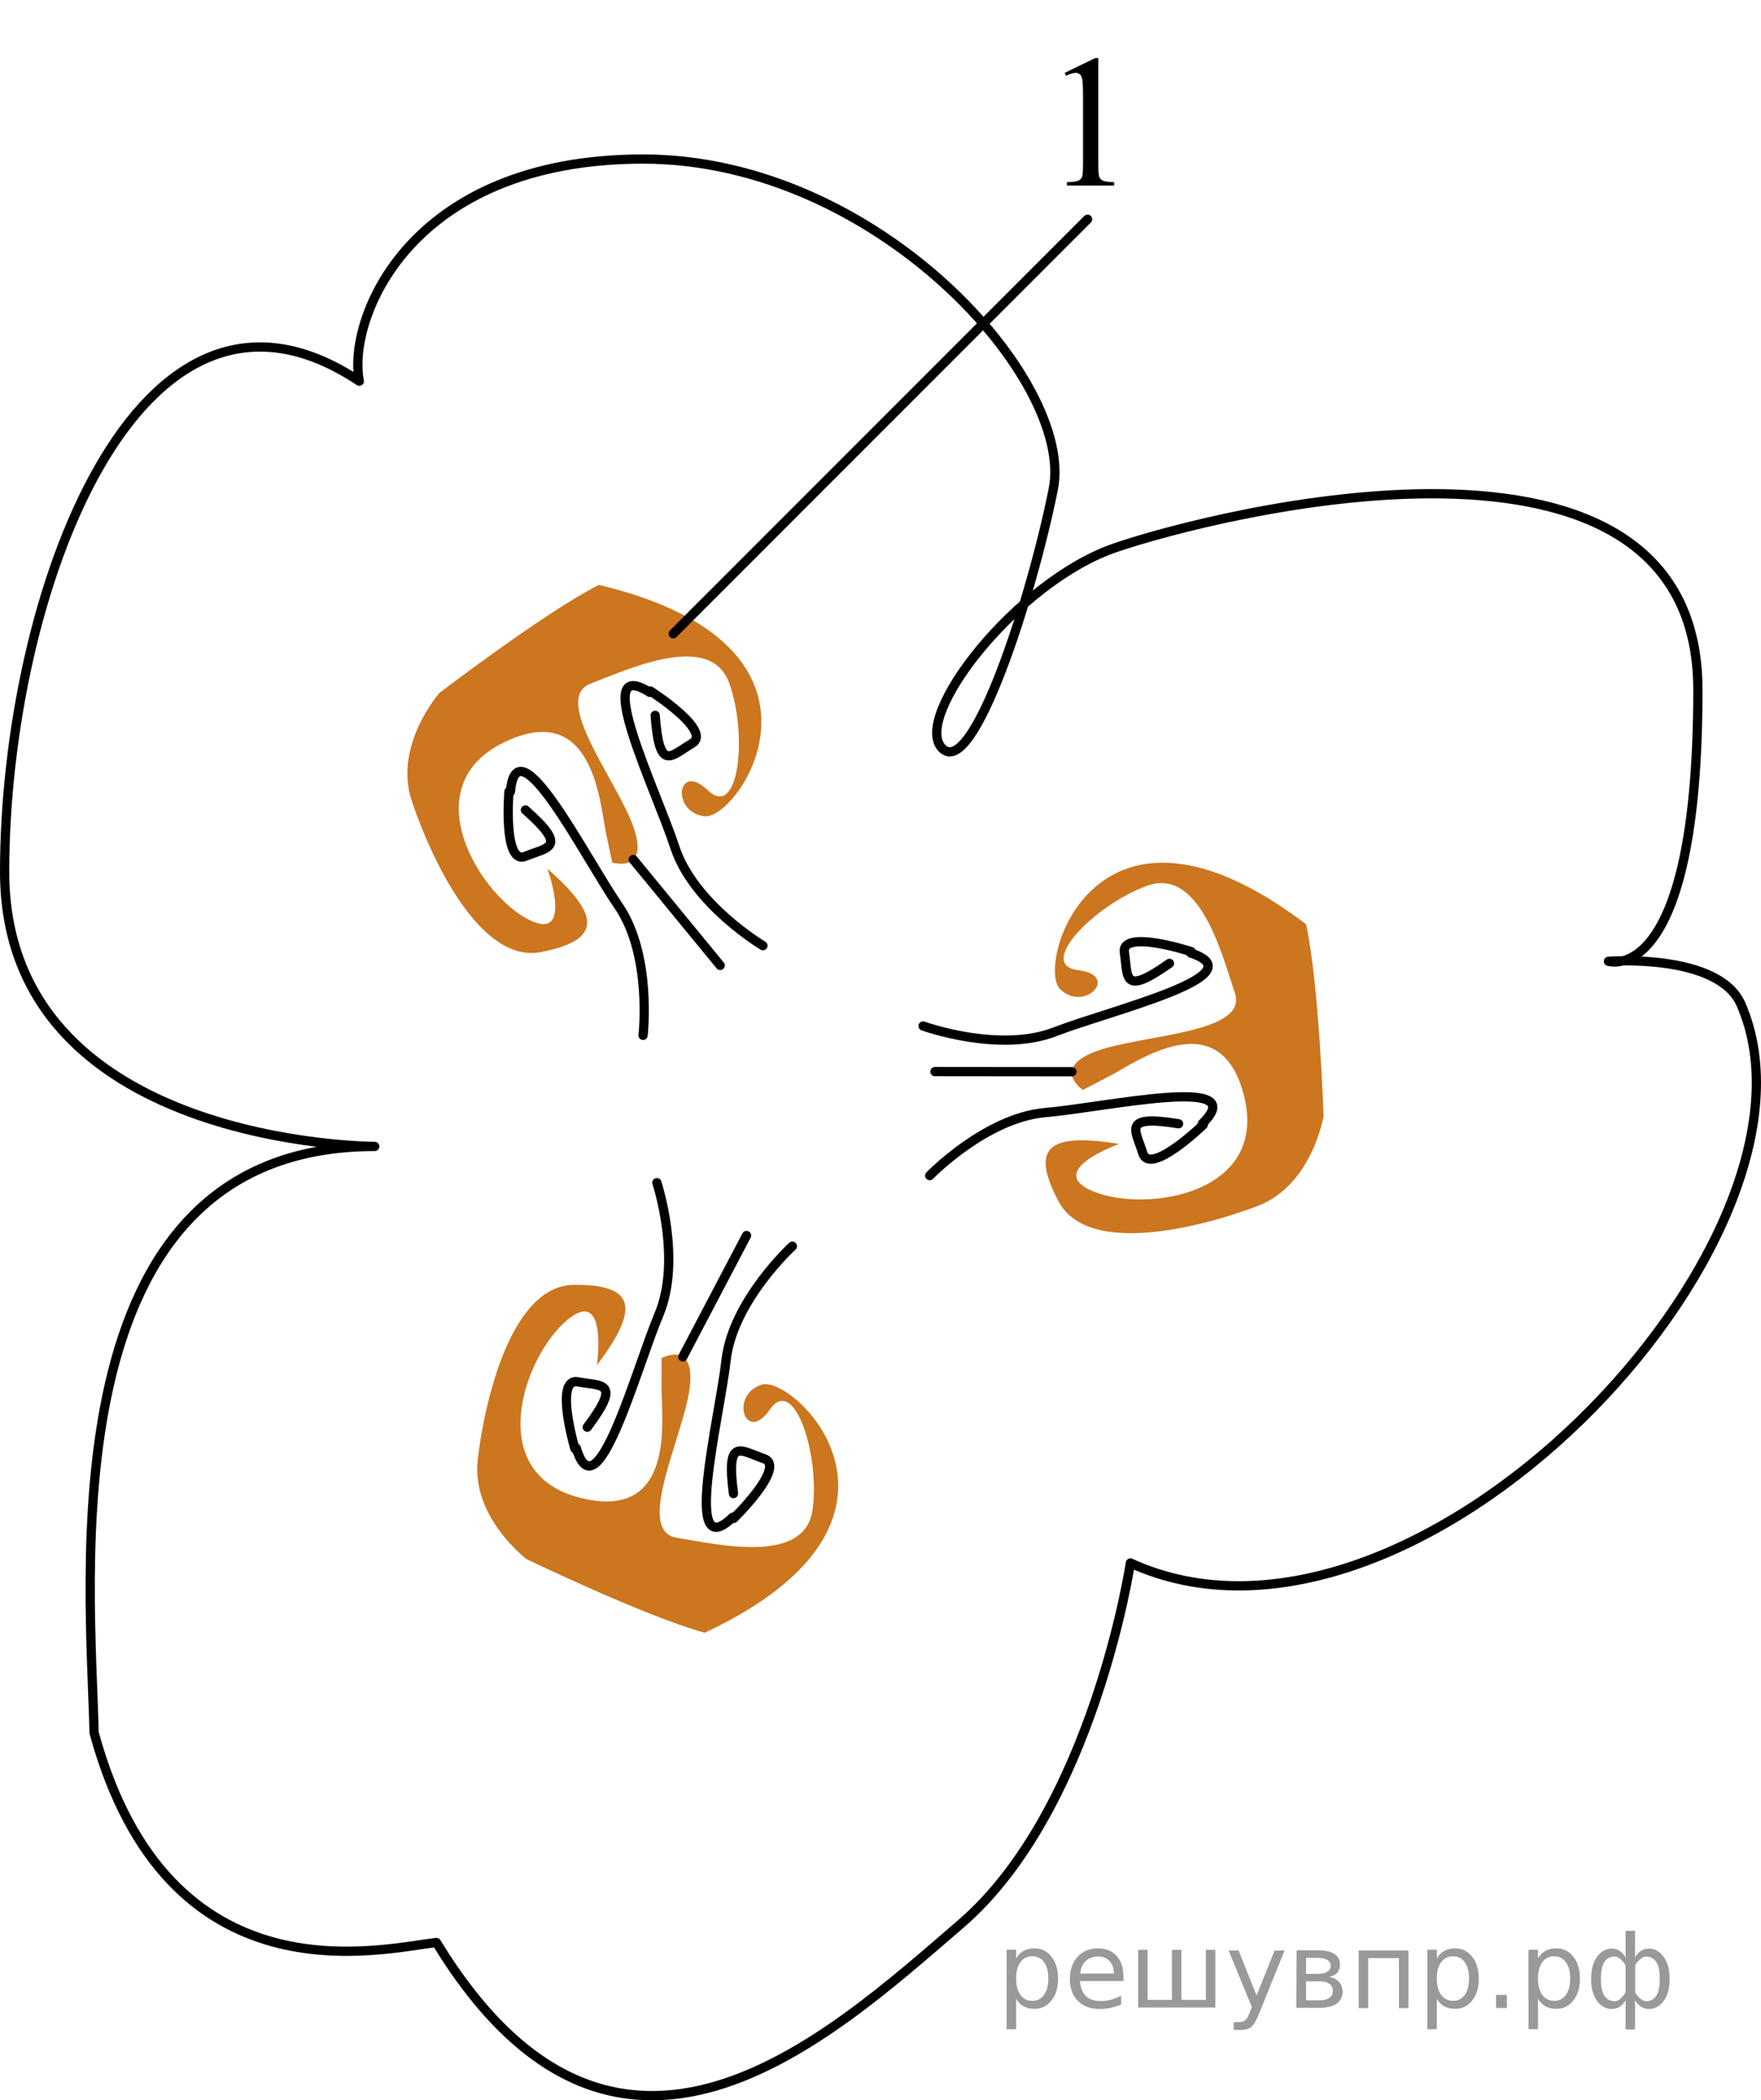<?xml version="1.0" encoding="utf-8"?>
<!-- Generator: Adobe Illustrator 16.0.0, SVG Export Plug-In . SVG Version: 6.00 Build 0)  -->
<!DOCTYPE svg PUBLIC "-//W3C//DTD SVG 1.1//EN" "http://www.w3.org/Graphics/SVG/1.1/DTD/svg11.dtd">
<svg version="1.1" id="Layer_1" xmlns="http://www.w3.org/2000/svg" xmlns:xlink="http://www.w3.org/1999/xlink" x="0px" y="0px"
	 width="142.741px" height="170.172px" viewBox="-692.664 -1016.332 142.741 170.172"
	 enable-background="new -692.664 -1016.332 142.741 170.172" xml:space="preserve">
<path fill="none" stroke="#000000" stroke-width="0.75" stroke-linecap="round" stroke-linejoin="round" stroke-miterlimit="10" d="
	M-662.289-923.445c0,0-30,0-30-22.25s10.75-51.75,28.75-39.75c-1-5,4-18,23-18s35,18,33.25,26.75s-6.5,23.5-9,21s6-13.5,14-16.25
	s47.25-12.75,47.25,11.5s-7.25,22-7.25,22s8.933-0.685,10.75,3.5c8.25,19-26.5,55.75-49.5,45.25c0,0-3,20-13.75,29.25
	s-28,25.25-42.5,1.5c-4.5,0.5-21.75,5-27.75-17C-685.289-887.945-689.039-923.445-662.289-923.445z"/>
<g>
	<path fill="#CC761F" d="M-648.289-945.945c0,0,2.25,6.25-1.75,4s-9-10.75-1.75-14.25s7.75,4.988,8.25,7.369
		s0.5,2.381,0.5,2.381s3,0.904,1.75-2.798s-6.75-10.452-3.5-11.702s9.75-4.25,11.25,0s0.75,11.04-1.75,8.645
		s-3,1.815-0.25,2.105s12.332-13.75-8.584-18.75c-4.416,2.25-12.916,8.75-12.916,8.75s-3.75,4.25-2.25,8.75s5.5,13.25,10.5,12.25
		S-644.039-942.195-648.289-945.945z"/>
	
		<path fill="none" stroke="#000000" stroke-width="0.75" stroke-linecap="round" stroke-linejoin="round" stroke-miterlimit="10" d="
		M-640.539-932.445c0,0,0.75-6.5-2-10.5s-8.25-15-8.75-9.25"/>
	
		<line fill="none" stroke="#000000" stroke-width="0.75" stroke-linecap="round" stroke-linejoin="round" stroke-miterlimit="10" x1="-634.289" y1="-938.111" x2="-641.337" y2="-946.693"/>
	
		<path fill="none" stroke="#000000" stroke-width="0.75" stroke-linecap="round" stroke-linejoin="round" stroke-miterlimit="10" d="
		M-651.408-952.207c0,0-0.5,6.004,1.333,5.252s3.507-0.649,0-3.752"/>
	
		<path fill="none" stroke="#000000" stroke-width="0.75" stroke-linecap="round" stroke-linejoin="round" stroke-miterlimit="10" d="
		M-630.824-939.712c0,0-5.622-3.348-7.134-7.96c-1.511-4.613-6.919-15.659-2.045-12.568"/>
	
		<path fill="none" stroke="#000000" stroke-width="0.75" stroke-linecap="round" stroke-linejoin="round" stroke-miterlimit="10" d="
		M-639.94-960.342c0,0,5.076,3.245,3.366,4.246c-1.71,1.002-2.644,2.394-2.983-2.276"/>
</g>
<g>
	<path fill="#CC761F" d="M-601.949-923.645c0,0-6.26,2.221-1.984,3.889c4.275,1.667,14.019,0.147,12.131-7.679
		c-1.889-7.826-8.771-2.832-10.929-1.71c-2.158,1.123-2.158,1.123-2.158,1.123s-2.601-1.747,1.055-3.127
		s12.363-1.405,11.27-4.71c-1.093-3.306-2.893-10.235-7.131-8.701c-4.238,1.534-9.014,6.418-5.577,6.833
		c3.438,0.415,0.498,3.471-1.469,1.528c-1.968-1.943,2.818-18.254,19.943-5.246
		c1.059,4.841,1.419,15.536,1.419,15.536s-0.91,5.594-5.341,7.286c-4.432,1.692-13.734,4.145-16.13-0.356
		C-609.249-923.481-607.543-924.556-601.949-923.645z"/>
	
		<path fill="none" stroke="#000000" stroke-width="0.75" stroke-linecap="round" stroke-linejoin="round" stroke-miterlimit="10" d="
		M-617.303-921.082c0,0,4.552-4.7,9.389-5.109c4.837-0.408,16.831-3.127,12.701,0.905"/>
	
		<line fill="none" stroke="#000000" stroke-width="0.75" stroke-linecap="round" stroke-linejoin="round" stroke-miterlimit="10" x1="-616.882" y1="-929.508" x2="-605.776" y2="-929.497"/>
	
		<path fill="none" stroke="#000000" stroke-width="0.75" stroke-linecap="round" stroke-linejoin="round" stroke-miterlimit="10" d="
		M-595.128-925.203c0,0-4.327,4.192-4.908,2.298c-0.581-1.895-1.721-3.124,2.902-2.378"/>
	
		<path fill="none" stroke="#000000" stroke-width="0.75" stroke-linecap="round" stroke-linejoin="round" stroke-miterlimit="10" d="
		M-617.84-933.203c0,0,6.153,2.226,10.678,0.472c4.526-1.755,16.497-4.574,11.017-6.385"/>
	
		<path fill="none" stroke="#000000" stroke-width="0.75" stroke-linecap="round" stroke-linejoin="round" stroke-miterlimit="10" d="
		M-596.106-939.229c0,0-5.727-1.869-5.418,0.088c0.309,1.958-0.176,3.563,3.651,0.865"/>
</g>
<g>
	<path fill="#CC761F" d="M-644.278-905.721c0,0,0.939-6.576-2.524-3.563c-3.461,3.013-6.637,12.349,1.171,14.309
		s6.58-6.454,6.587-8.887c0.007-2.433,0.007-2.433,0.007-2.433s2.755-1.493,2.28,2.386
		c-0.475,3.878-4.494,11.602-1.059,12.168c3.436,0.566,10.409,2.188,11.017-2.278
		c0.609-4.465-1.5-10.963-3.463-8.111c-1.964,2.852-3.306-1.17-0.671-2.011
		c2.635-0.841,14.86,10.969-4.61,20.1c-4.78-1.309-14.42-5.954-14.42-5.954s-4.533-3.403-3.975-8.113
		c0.558-4.711,2.704-14.089,7.802-14.123C-641.035-912.263-640.875-910.254-644.278-905.721z"/>
	
		<path fill="none" stroke="#000000" stroke-width="0.75" stroke-linecap="round" stroke-linejoin="round" stroke-miterlimit="10" d="
		M-639.421-920.511c0,0,2.05,6.214,0.167,10.688c-1.883,4.474-5.043,16.36-6.696,10.83"/>
	
		<line fill="none" stroke="#000000" stroke-width="0.75" stroke-linecap="round" stroke-linejoin="round" stroke-miterlimit="10" x1="-632.153" y1="-916.227" x2="-637.318" y2="-906.396"/>
	
		<path fill="none" stroke="#000000" stroke-width="0.75" stroke-linecap="round" stroke-linejoin="round" stroke-miterlimit="10" d="
		M-646.064-898.957c0,0-1.705-5.778,0.243-5.414c1.948,0.366,3.566-0.074,0.759,3.675"/>
	
		<path fill="none" stroke="#000000" stroke-width="0.75" stroke-linecap="round" stroke-linejoin="round" stroke-miterlimit="10" d="
		M-628.437-915.361c0,0-4.828,4.417-5.375,9.239c-0.546,4.824-3.606,16.735,0.541,12.722"/>
	
		<path fill="none" stroke="#000000" stroke-width="0.75" stroke-linecap="round" stroke-linejoin="round" stroke-miterlimit="10" d="
		M-633.188-893.312c0,0,4.314-4.206,2.437-4.84c-1.878-0.635-3.074-1.81-2.46,2.833"/>
</g>
<line fill="none" stroke="#000000" stroke-width="0.75" stroke-linecap="round" stroke-linejoin="round" stroke-miterlimit="10" x1="-604.51" y1="-998.568" x2="-638.096" y2="-964.983"/>
<g>
	<g>
		<g>
			<defs>
				<rect id="SVGID_1_" x="-609.768" y="-1016.332" width="9.433" height="16.749"/>
			</defs>
			<clipPath id="SVGID_2_">
				<use xlink:href="#SVGID_1_"  overflow="visible"/>
			</clipPath>
		</g>
	</g>
	<g>
		<g>
			<defs>
				<rect id="SVGID_3_" x="-609.033" y="-1015.182" width="9.78" height="16.679"/>
			</defs>
			<clipPath id="SVGID_4_">
				<use xlink:href="#SVGID_3_"  overflow="visible"/>
			</clipPath>
			<g clip-path="url(#SVGID_4_)">
				<path d="M-606.364-1010.427l2.477-1.202h0.248v8.548c0,0.567,0.023,0.921,0.071,1.06s0.146,0.246,0.296,0.321
					c0.15,0.075,0.456,0.117,0.916,0.127v0.276h-3.827v-0.276c0.479-0.01,0.79-0.051,0.931-0.123
					c0.14-0.072,0.237-0.169,0.292-0.291c0.056-0.122,0.083-0.486,0.083-1.094v-5.465
					c0-0.736-0.025-1.209-0.075-1.419c-0.035-0.159-0.099-0.276-0.191-0.351s-0.204-0.112-0.334-0.112
					c-0.185,0-0.442,0.078-0.773,0.231L-606.364-1010.427z"/>
			</g>
		</g>
	</g>
</g>
<g style="stroke:none;fill:#000;fill-opacity:0.40"><path d="m -610.3,-854.4 v 2.48 h -0.77 v -6.44 h 0.77 v 0.71 q 0.24,-0.42 0.61,-0.62 0.37,-0.20 0.88,-0.20 0.85,0 1.38,0.68 0.53,0.68 0.53,1.77 0,1.10 -0.53,1.77 -0.53,0.68 -1.38,0.68 -0.51,0 -0.88,-0.20 -0.37,-0.20 -0.61,-0.62 z m 2.61,-1.63 q 0,-0.85 -0.35,-1.32 -0.35,-0.48 -0.95,-0.48 -0.61,0 -0.96,0.48 -0.35,0.48 -0.35,1.32 0,0.85 0.35,1.33 0.35,0.48 0.96,0.48 0.61,0 0.95,-0.48 0.35,-0.48 0.35,-1.33 z"/><path d="m -601.6,-856.2 v 0.38 h -3.52 q 0.05,0.79 0.47,1.21 0.43,0.41 1.19,0.41 0.44,0 0.85,-0.11 0.42,-0.11 0.82,-0.33 v 0.72 q -0.41,0.17 -0.85,0.27 -0.43,0.09 -0.88,0.09 -1.12,0 -1.77,-0.65 -0.65,-0.65 -0.65,-1.76 0,-1.15 0.62,-1.82 0.62,-0.68 1.67,-0.68 0.94,0 1.49,0.61 0.55,0.60 0.55,1.65 z m -0.77,-0.23 q -0.01,-0.63 -0.35,-1.00 -0.34,-0.38 -0.91,-0.38 -0.64,0 -1.03,0.36 -0.38,0.36 -0.44,1.02 z"/><path d="m -596.9,-854.3 h 1.98 v -4.05 h 0.77 v 4.67 h -6.26 v -4.67 h 0.77 v 4.05 h 1.97 v -4.05 h 0.77 z"/><path d="m -590.6,-853.2 q -0.33,0.83 -0.63,1.09 -0.31,0.25 -0.82,0.25 h -0.61 v -0.64 h 0.45 q 0.32,0 0.49,-0.15 0.17,-0.15 0.39,-0.71 l 0.14,-0.35 -1.89,-4.59 h 0.81 l 1.46,3.65 1.46,-3.65 h 0.81 z"/><path d="m -586.8,-855.8 v 1.54 h 1.09 q 0.53,0 0.80,-0.20 0.28,-0.20 0.28,-0.57 0,-0.38 -0.28,-0.57 -0.28,-0.20 -0.80,-0.20 z m 0,-1.90 v 1.29 h 1.01 q 0.43,0 0.71,-0.17 0.28,-0.17 0.28,-0.48 0,-0.31 -0.28,-0.47 -0.28,-0.17 -0.71,-0.17 z m -0.77,-0.61 h 1.82 q 0.82,0 1.26,0.30 0.44,0.30 0.44,0.85 0,0.43 -0.23,0.68 -0.23,0.25 -0.67,0.31 0.53,0.10 0.82,0.42 0.29,0.32 0.29,0.79 0,0.62 -0.48,0.97 -0.48,0.34 -1.37,0.34 h -1.90 z"/><path d="m -578.5,-858.3 v 4.67 h -0.77 v -4.05 h -2.49 v 4.05 h -0.77 v -4.67 z"/><path d="m -576.2,-854.4 v 2.48 h -0.77 v -6.44 h 0.77 v 0.71 q 0.24,-0.42 0.61,-0.62 0.37,-0.20 0.88,-0.20 0.85,0 1.38,0.68 0.53,0.68 0.53,1.77 0,1.10 -0.53,1.77 -0.53,0.68 -1.38,0.68 -0.51,0 -0.88,-0.20 -0.37,-0.20 -0.61,-0.62 z m 2.61,-1.63 q 0,-0.85 -0.35,-1.32 -0.35,-0.48 -0.95,-0.48 -0.61,0 -0.96,0.48 -0.35,0.48 -0.35,1.32 0,0.85 0.35,1.33 0.35,0.48 0.96,0.48 0.61,0 0.95,-0.48 0.35,-0.48 0.35,-1.33 z"/><path d="m -571.4,-854.7 h 0.88 v 1.06 h -0.88 z"/><path d="m -568.0,-854.4 v 2.48 h -0.77 v -6.44 h 0.77 v 0.71 q 0.24,-0.42 0.61,-0.62 0.37,-0.20 0.88,-0.20 0.85,0 1.38,0.68 0.53,0.68 0.53,1.77 0,1.10 -0.53,1.77 -0.53,0.68 -1.38,0.68 -0.51,0 -0.88,-0.20 -0.37,-0.20 -0.61,-0.62 z m 2.61,-1.63 q 0,-0.85 -0.35,-1.32 -0.35,-0.48 -0.95,-0.48 -0.61,0 -0.96,0.48 -0.35,0.48 -0.35,1.32 0,0.85 0.35,1.33 0.35,0.48 0.96,0.48 0.61,0 0.95,-0.48 0.35,-0.48 0.35,-1.33 z"/><path d="m -562.9,-856.0 q 0,0.98 0.30,1.40 0.30,0.41 0.82,0.41 0.41,0 0.88,-0.70 v -2.22 q -0.47,-0.70 -0.88,-0.70 -0.51,0 -0.82,0.42 -0.30,0.41 -0.30,1.39 z m 2,4.10 v -2.37 q -0.24,0.39 -0.51,0.55 -0.27,0.16 -0.62,0.16 -0.70,0 -1.18,-0.64 -0.48,-0.65 -0.48,-1.79 0,-1.15 0.48,-1.80 0.49,-0.66 1.18,-0.66 0.35,0 0.62,0.16 0.28,0.16 0.51,0.55 v -2.15 h 0.77 v 2.15 q 0.24,-0.39 0.51,-0.55 0.28,-0.16 0.62,-0.16 0.70,0 1.18,0.66 0.49,0.66 0.49,1.80 0,1.15 -0.49,1.79 -0.48,0.64 -1.18,0.64 -0.35,0 -0.62,-0.16 -0.27,-0.16 -0.51,-0.55 v 2.37 z m 2.77,-4.10 q 0,-0.98 -0.30,-1.39 -0.30,-0.42 -0.81,-0.42 -0.41,0 -0.88,0.70 v 2.22 q 0.47,0.70 0.88,0.70 0.51,0 0.81,-0.41 0.30,-0.42 0.30,-1.40 z"/></g></svg>

<!--File created and owned by https://sdamgia.ru. Copying is prohibited. All rights reserved.-->
